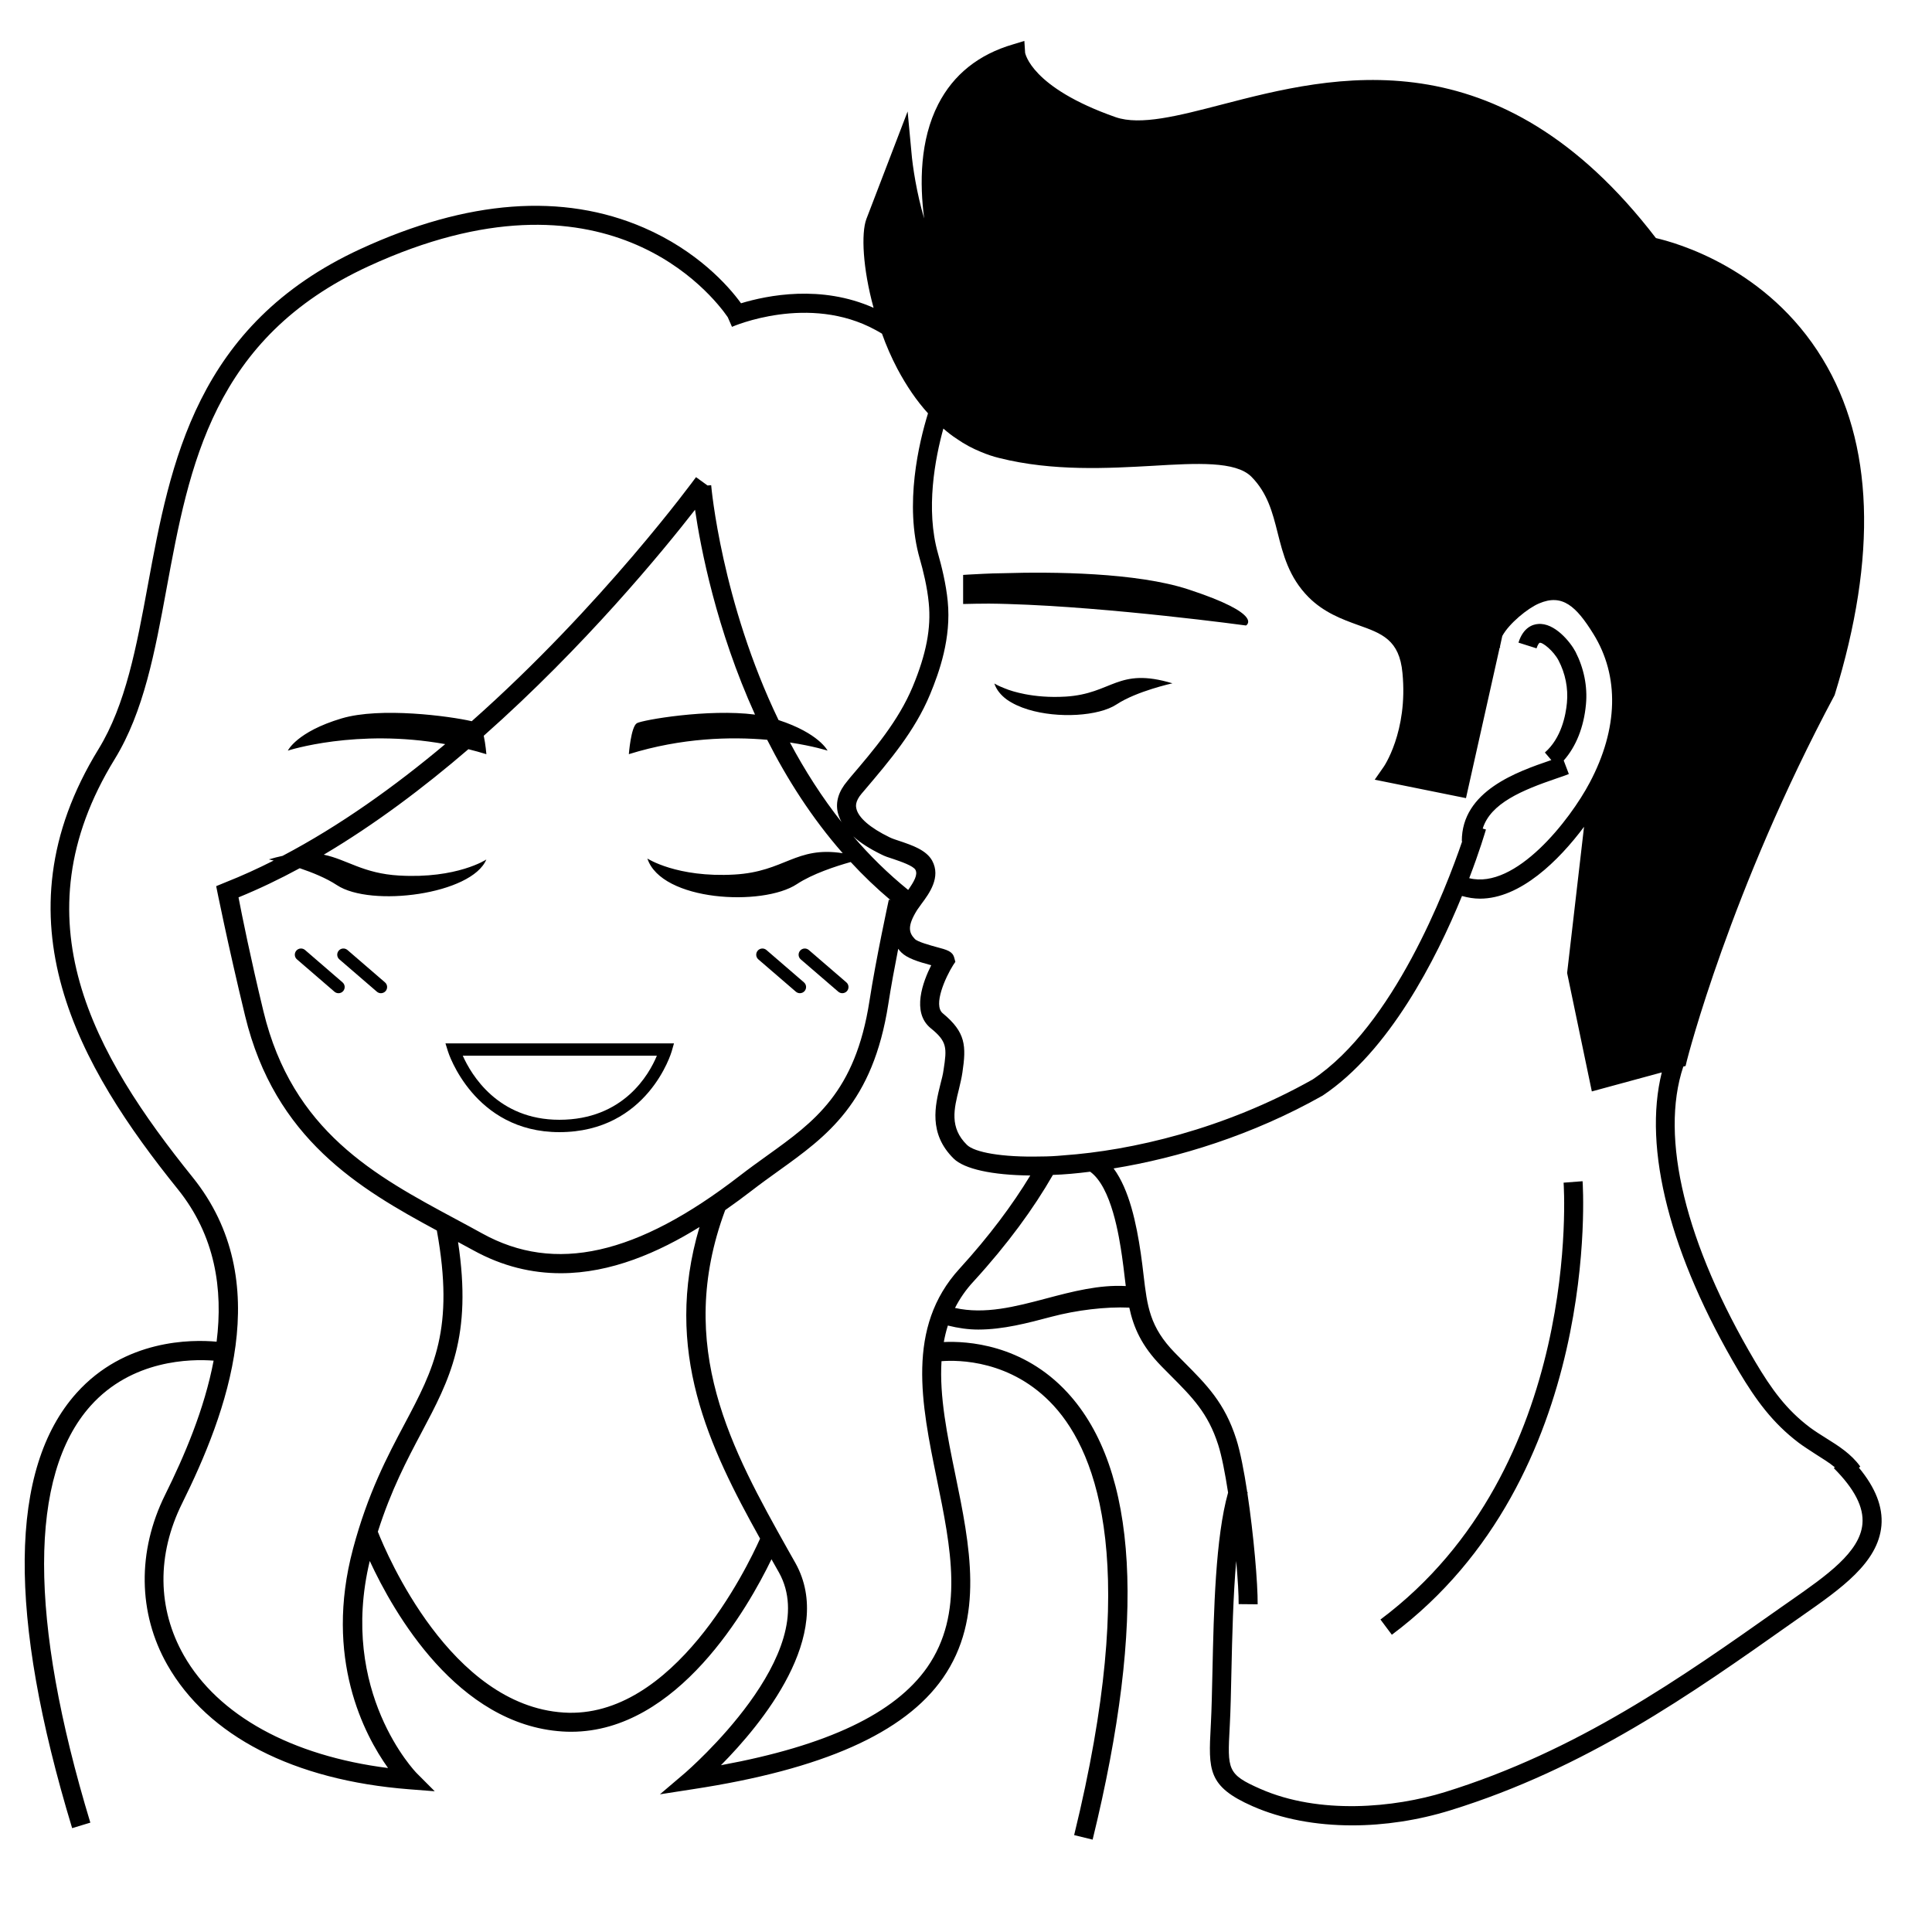 <?xml version="1.0" encoding="UTF-8"?>
<!-- Uploaded to: ICON Repo, www.svgrepo.com, Generator: ICON Repo Mixer Tools -->
<svg fill="#000000" width="800px" height="800px" version="1.1" viewBox="144 144 512 512" xmlns="http://www.w3.org/2000/svg">
 <g>
  <path d="m262.71 422.62c0.051 0.25 6.852 21.41 29.523 21.41 23.477 0 29.727-21.211 29.773-21.41l0.605-2.117h-60.559zm55.367 1.156c-2.066 4.988-8.867 16.977-25.844 16.977-16.324 0-23.375-11.992-25.594-16.977z"/>
  <path d="m224.84 395.76c-0.691-0.59-1.723-0.516-2.312 0.172-0.59 0.691-0.516 1.723 0.172 2.312l9.934 8.57c0.312 0.266 0.691 0.398 1.074 0.398 0.457 0 0.918-0.191 1.238-0.562 0.59-0.691 0.516-1.723-0.172-2.312z"/>
  <path d="m236.08 395.76c-0.695-0.59-1.723-0.516-2.312 0.172-0.59 0.691-0.516 1.723 0.172 2.312l9.941 8.57c0.312 0.266 0.691 0.398 1.066 0.398 0.457 0 0.918-0.191 1.246-0.562 0.59-0.691 0.516-1.723-0.172-2.312z"/>
  <path d="m354.91 406.81c0.312 0.266 0.691 0.398 1.074 0.398 0.457 0 0.918-0.191 1.238-0.562 0.59-0.691 0.516-1.723-0.172-2.312l-9.934-8.57c-0.691-0.59-1.723-0.516-2.312 0.172-0.59 0.691-0.516 1.723 0.172 2.312z"/>
  <path d="m366.15 406.81c0.312 0.266 0.691 0.398 1.066 0.398 0.457 0 0.918-0.191 1.246-0.562 0.59-0.691 0.516-1.723-0.172-2.312l-9.941-8.57c-0.695-0.59-1.723-0.516-2.312 0.172-0.59 0.691-0.516 1.723 0.172 2.312z"/>
  <path d="m426.35 328.61c-4.281 0.25-7.859-0.102-10.73-0.656-2.316-0.453-4.133-1.008-5.441-1.562-1.562-0.605-2.418-1.109-2.672-1.258 0.555 1.664 1.715 3.074 3.273 4.231 1.562 1.109 3.527 2.016 5.691 2.672 7.91 2.418 18.691 1.762 23.426-1.359 5.34-3.527 14.812-5.594 14.812-5.594-14.605-4.383-15.812 2.769-28.359 3.527z"/>
  <path d="m636.64 532.96 0.352-0.309c-2.367-3.324-5.793-5.492-9.117-7.559-1.461-0.906-2.871-1.812-4.18-2.769-6.297-4.734-10.227-10.176-14.559-17.48-18.488-31.234-25.34-59.348-19.043-78.191l0.605-0.152 0.352-1.461c0.102-0.402 11.438-44.988 39.145-96.832 11.387-36.879 10.328-66.855-3.176-89.074-14.66-24.184-38.945-30.832-44.184-32.043-41.715-54.41-85.75-42.977-114.92-35.418-11.637 3.023-21.715 5.644-28.266 3.375-22.57-7.91-23.93-17.027-23.98-17.027l-0.203-3.176-2.973 0.906c-9.168 2.672-15.82 8.012-19.852 15.871-4.887 9.523-4.938 21.059-3.727 30.277-1.965-6.602-3.074-13.805-3.375-17.582l-1.008-10.781-10.934 28.516c-1.41 3.777-0.957 13.098 1.914 23.527-13.906-6.195-28.113-3.324-35.117-1.211-0.004 0-0.012 0-0.016 0.004-3.391-4.715-11.719-13.945-25.738-20.02-21.496-9.316-46.758-7.422-75.078 5.621-43.652 20.113-50.414 56.762-56.379 89.09-3.008 16.305-5.848 31.699-13.09 43.488-27.789 45.242-4.969 84.328 21.023 116.59 9.941 12.344 12.027 26.512 10.289 40.422-6.664-0.613-24.34-0.66-37.137 13.617-17.91 19.984-18.297 58.781-1.148 115.3l4.82-1.461c-16.355-53.902-16.34-92.09 0.039-110.43 10.988-12.297 26.605-12.469 32.633-12.004-2.438 12.879-7.773 25.312-12.871 35.594-7.391 14.922-7.18 31.328 0.59 45.004 10.73 18.895 33.492 30.613 64.094 32.996l6.785 0.527-4.805-4.82c-0.211-0.211-20.75-21.418-12.414-56.211 6.332 13.695 23.195 43.41 51.051 45.188 0.781 0.051 1.559 0.074 2.328 0.074 28.289 0 46.961-33.039 53.082-45.711 0.004 0.004 0.004 0.012 0.012 0.016l1.965 3.477c11.941 21.41-24.434 52.699-24.789 53.051l-6.75 5.742 8.766-1.359c34.359-5.238 56.023-14.863 66.199-29.422 11.133-15.973 7.152-35.266 3.324-53.906-2.172-10.551-4.246-20.766-3.668-30.094 4.383-0.344 18.555-0.371 29.719 11.793 11.996 13.07 22.672 43.418 5.43 113.8l4.898 1.199c14.281-58.316 12.035-98.176-6.68-118.48-11.871-12.871-26.707-13.668-32.758-13.387 0.266-1.457 0.605-2.883 1.047-4.281 0.012-0.031 0.023-0.059 0.035-0.09 2.699 0.676 5.387 1.066 8.047 1.066 6.606 0 13.082-1.719 19.422-3.402 6.531-1.734 14.363-2.699 20.605-2.414 1.125 5.234 3.215 10.117 8.531 15.551l2.434 2.457c5.754 5.777 9.91 9.957 12.59 18.34 0.938 2.926 1.832 7.527 2.625 12.676-3.344 11.84-3.797 31.367-4.141 47.258-0.117 5.285-0.215 10.102-0.418 13.961l-0.035 0.672c-0.613 11.621-0.848 15.973 11.109 21.23 7.656 3.371 16.766 5.066 26.379 5.066 8.504 0 17.406-1.328 26.043-4 35.895-11.109 63.617-30.672 90.418-49.602l2.695-1.891c10.395-7.262 20.211-14.121 21.09-23.945 0.422-4.945-1.551-10-5.961-15.348zm-241.48-229.59c-0.453-4.684-1.664-9.473-2.57-12.645-3.375-11.789-0.754-25.34 1.41-33.152 1.16 1.008 2.367 1.965 3.629 2.769 2.016 1.41 4.133 2.519 6.348 3.426 1.562 0.656 3.176 1.211 4.836 1.613 14.258 3.578 28.918 2.719 40.656 2.066 11.789-0.707 21.965-1.258 26.148 2.871 4.281 4.332 5.594 9.422 6.953 14.812 1.461 5.793 2.973 11.84 8.211 17.129 4.082 4.082 8.867 5.844 13.047 7.356 6.398 2.266 11.035 3.93 11.84 12.746 1.512 15.566-5.039 25.039-5.141 25.09l-2.211 3.176 24.184 4.887 8.918-39.852 0.152-0.051c-0.051-0.102-0.051-0.203-0.051-0.301l0.605-2.769c1.812-3.324 6.75-7.356 9.723-8.613 6.195-2.672 9.875 0.754 14.41 8.062 6.953 11.184 6.602 25.141-0.957 39.398-5.238 9.926-19.648 28.414-31.941 25.34 2.769-7.203 4.231-12.242 4.434-12.898l-0.855-0.25c2.066-6.699 10.43-10.176 19.598-13.301 1.16-0.402 2.266-0.754 3.223-1.16l-1.359-3.578c3.273-3.68 5.34-8.867 5.894-14.863 0.453-4.785-0.555-9.621-2.769-13.957-1.359-2.57-5.543-7.758-9.926-7.356-1.41 0.102-3.93 0.906-5.188 4.938l4.785 1.512c0.352-1.059 0.707-1.41 0.805-1.461 0.754-0.25 3.727 2.168 5.039 4.684 1.812 3.477 2.57 7.356 2.215 11.184-0.301 3.273-1.461 9.371-5.844 13.199l1.715 2.016c-0.051 0-0.152 0.051-0.203 0.051-8.816 3.023-23.578 8.113-23.527 21.461h0.102c-4.332 12.695-18.188 48.82-39.648 63.129-23.527 13.25-48.113 18.844-66 20.102-2.117 0.203-4.133 0.301-5.996 0.301-10.379 0.25-17.582-1.109-19.598-3.074-4.684-4.586-3.426-9.574-2.117-14.812 0.352-1.512 0.707-2.973 0.906-4.332 1.059-7.106 0.906-10.68-5.188-15.719-2.672-2.168 0.754-9.621 2.719-12.746l0.605-0.906-0.301-1.109c-0.453-1.664-1.863-2.066-4.734-2.82-1.461-0.402-4.988-1.359-5.691-2.117-1.613-1.664-2.066-3.426 0.605-7.707 0.301-0.453 0.707-0.957 1.109-1.562 2.117-2.82 5.238-7.106 2.871-11.488-1.562-2.82-5.289-4.082-8.566-5.188-1.059-0.352-2.016-0.656-2.719-1.008-5.188-2.519-8.312-5.238-8.816-7.656-0.102-0.453-0.402-1.812 1.41-3.93l0.906-1.059c6.449-7.609 13.199-15.516 17.23-25.242 2.461-5.941 5.637-14.91 4.676-24.633zm-145.34 72.664c-9.637-0.551-13.789-4.231-20.016-5.535 13.531-8.016 26.465-17.758 38.324-27.953 1.578 0.398 3.164 0.828 4.769 1.324 0 0-0.207-2.59-0.699-4.883 26.727-23.668 47.418-48.883 55.992-59.895 1.496 10.152 5.629 31.66 15.898 54.285-12.359-1.617-29.93 1.441-31.312 2.281-1.578 0.961-2.125 8.203-2.125 8.203 14.082-4.375 27.09-4.644 36.656-3.812 5.231 10.332 11.789 20.672 20.027 30.062-12.504-1.934-15.297 4.887-28.688 5.652-15.27 0.871-23.086-4.246-23.086-4.246 3.738 11.359 30.582 12.758 39.609 6.793 4.16-2.746 10.34-4.758 14.277-5.863 3.258 3.531 6.766 6.906 10.539 10.082l-0.438-0.098c-0.035 0.156-3.402 15.625-5.133 26.859-3.754 24.188-14.574 31.957-27.109 40.949-2.367 1.699-4.785 3.438-7.219 5.32-27.312 21.113-49.02 25.977-68.285 15.324-2.324-1.285-4.676-2.551-7.043-3.82-21.266-11.422-43.254-23.227-50.941-55.043-3.457-14.293-5.688-25.438-6.609-30.207 5.465-2.238 10.887-4.828 16.227-7.727 3.34 1.133 7.043 2.625 9.844 4.481 9.027 5.965 35.766 2.465 39.605-6.793 0.02 0.012-7.789 5.137-23.066 4.258zm120.25-10.449 0.051 0.055c1.863 1.715 4.332 3.273 7.406 4.785 0.855 0.453 2.016 0.855 3.324 1.258 1.914 0.656 5.141 1.762 5.742 2.82 0.707 1.309-0.402 3.176-1.914 5.34 0 0 0 0.004-0.004 0.004-5.391-4.367-10.25-9.16-14.605-14.262zm-132.52 188.88c-7.727 28.938 2.977 49.258 9.285 58.078-25.539-3.223-45.074-13.93-54.121-29.852-7.031-12.383-7.195-26.688-0.453-40.281 11.84-23.895 25.004-58.844 2.785-86.43-26.141-32.445-46.738-68.328-20.656-110.79 7.734-12.59 10.656-28.434 13.75-45.211 6.019-32.648 12.254-66.414 53.535-85.422 62.688-28.879 91.16 7.664 95.184 13.496l0.066 0.148 1.059 2.418c0.203-0.102 20.355-8.867 38.09 0.855 0.555 0.301 1.109 0.605 1.664 0.957 1.109 3.125 2.469 6.246 4.082 9.32 2.418 4.535 5.09 8.465 8.113 11.789-2.367 7.656-6.348 24.133-2.168 38.594 0.855 2.973 1.965 7.406 2.367 11.688 0.656 6.648-0.656 13.504-4.281 22.219-3.777 9.02-10.227 16.625-16.473 23.93l-0.855 1.059c-2.266 2.672-3.125 5.441-2.519 8.211 0.203 0.855 0.504 1.664 0.957 2.519 0.051 0.051 0.051 0.152 0.152 0.203 0.031 0.059 0.086 0.117 0.117 0.172-5.414-6.828-10-14.066-13.887-21.363 6.223 0.945 9.969 2.152 9.969 2.152s-2.246-4.594-12.992-8.102c-15.105-31.348-17.816-61.773-17.852-62.242l-0.957 0.082-3.059-2.211c-0.379 0.523-24.793 33.973-59.438 64.68-5.848-1.352-24.199-3.809-34.484-0.742-11.91 3.551-14.246 8.535-14.246 8.535s18.238-5.953 41.699-1.719c-13.32 11.184-27.922 21.637-43.098 29.609-1.137 0.246-2.332 0.539-3.633 0.934 0 0 0.527 0.121 1.273 0.309-4.18 2.117-8.402 4.047-12.656 5.727l-2.578 1.059c0.023 0.137 3.004 15.113 7.664 34.375 7.875 32.613 30.293 45.812 50.812 56.879 4.75 26.117-0.816 36.691-8.516 51.203-4.574 8.609-9.75 18.367-13.703 33.164zm55.809 43.375c-29.961-1.914-46.895-42.027-49.227-47.922 3.527-11.078 7.758-19.09 11.559-26.25 7.488-14.117 13.504-25.453 9.699-50.516 1.336 0.719 2.676 1.438 3.988 2.16 7.836 4.332 15.637 6.106 23.219 6.106 13.324 0 25.91-5.512 36.777-12.242-0.004 0.02-0.012 0.035-0.016 0.055-9.723 32.797 2.57 58.285 16.07 82.52-3.449 7.719-22.934 47.992-52.07 46.09zm98.883-62.012c3.777 18.438 7.356 35.82-2.519 50.027-8.566 12.242-26.449 20.758-54.664 25.945 10.68-10.781 30.379-34.461 19.75-53.555l-1.965-3.477c-14.812-26.449-30.129-53.809-16.676-90.031 0-0.016 0.012-0.031 0.016-0.047 2.445-1.719 4.812-3.445 7.004-5.141 2.383-1.844 4.758-3.547 7.074-5.211 12.898-9.254 25.074-17.996 29.152-44.273 0.711-4.613 1.703-9.949 2.625-14.629 0.246 0.344 0.488 0.641 0.785 0.934 1.562 1.562 4.383 2.469 7.961 3.426-2.168 4.332-5.289 12.445-0.152 16.676 4.383 3.527 4.332 5.188 3.426 11.035-0.152 1.211-0.504 2.519-0.855 3.879-1.359 5.492-3.223 13 3.527 19.648 2.82 2.769 10.176 4.383 20.305 4.484-4.734 7.809-10.883 16.07-18.742 24.688-14.262 15.57-10.078 35.922-6.051 55.621zm29.137-47.75c-8.398 2.227-16.367 4.301-24.293 2.543 1.258-2.465 2.867-4.828 4.934-7.043 9.07-9.926 15.922-19.348 21.008-28.215 3.094-0.102 6.394-0.402 9.879-0.848 5.688 4.125 7.68 17.246 8.43 22.359 0.293 1.984 0.508 3.84 0.715 5.594 0.098 0.801 0.191 1.578 0.289 2.348-7.066-0.387-14.129 1.453-20.961 3.262zm197.23 80.051-2.715 1.898c-26.484 18.695-53.871 38.031-89.008 48.906-13.332 4.117-33.176 6.055-48.898-0.867-8.766-3.859-8.707-5.043-8.105-16.355l0.035-0.672c0.207-3.898 0.309-8.77 0.422-14.113 0.203-9.289 0.449-19.84 1.266-29.242 0.43 4.856 0.672 9.02 0.648 11.426l5.039 0.047c0.047-5.477-1.047-18.355-2.707-29.367 0.023-0.09 0.047-0.203 0.074-0.289l-0.121-0.039c-0.855-5.637-1.855-10.766-2.922-14.113-3.047-9.543-7.801-14.316-13.816-20.363l-2.402-2.43c-6.723-6.871-7.371-12.367-8.348-20.688-0.211-1.797-0.434-3.703-0.734-5.738-1.152-7.836-3.027-16.832-7.203-22.484 0.012 0 0.02 0 0.031-0.004 17.027-2.769 36.828-8.816 55.367-19.297 17.633-11.738 30.078-36.125 36.93-52.898 1.613 0.453 3.176 0.707 4.785 0.707 10.68 0 20.906-10.125 27.559-19.043l-4.484 38.742 6.551 31.387 18.539-5.039c-5.039 20.152 2.168 48.418 20.402 79.199 4.535 7.609 8.969 13.703 15.871 18.941 1.41 1.059 2.973 2.016 4.484 3.023 1.812 1.16 3.57 2.215 5.09 3.473l-0.246 0.246c5.488 5.516 7.965 10.344 7.57 14.766-0.664 7.504-9.547 13.711-18.953 20.281z"/>
  <path d="m411.23 304.07c27.105 0.805 62.977 5.691 62.977 5.691s5.141-2.871-15.316-9.574c-13.703-4.484-35.922-4.684-49.02-4.281-1.914 0-3.68 0.102-5.141 0.152-3.426 0.152-5.492 0.301-5.492 0.301v7.707c2.168-0.051 4.434-0.102 6.852-0.102 1.664 0.004 3.375 0.055 5.141 0.105z"/>
  <path d="m558.37 457.42c0.055 0.75 5.148 75.641-48.535 115.77l3.019 4.035c55.883-41.77 50.602-119.41 50.547-120.19z"/>
 </g>
</svg>
